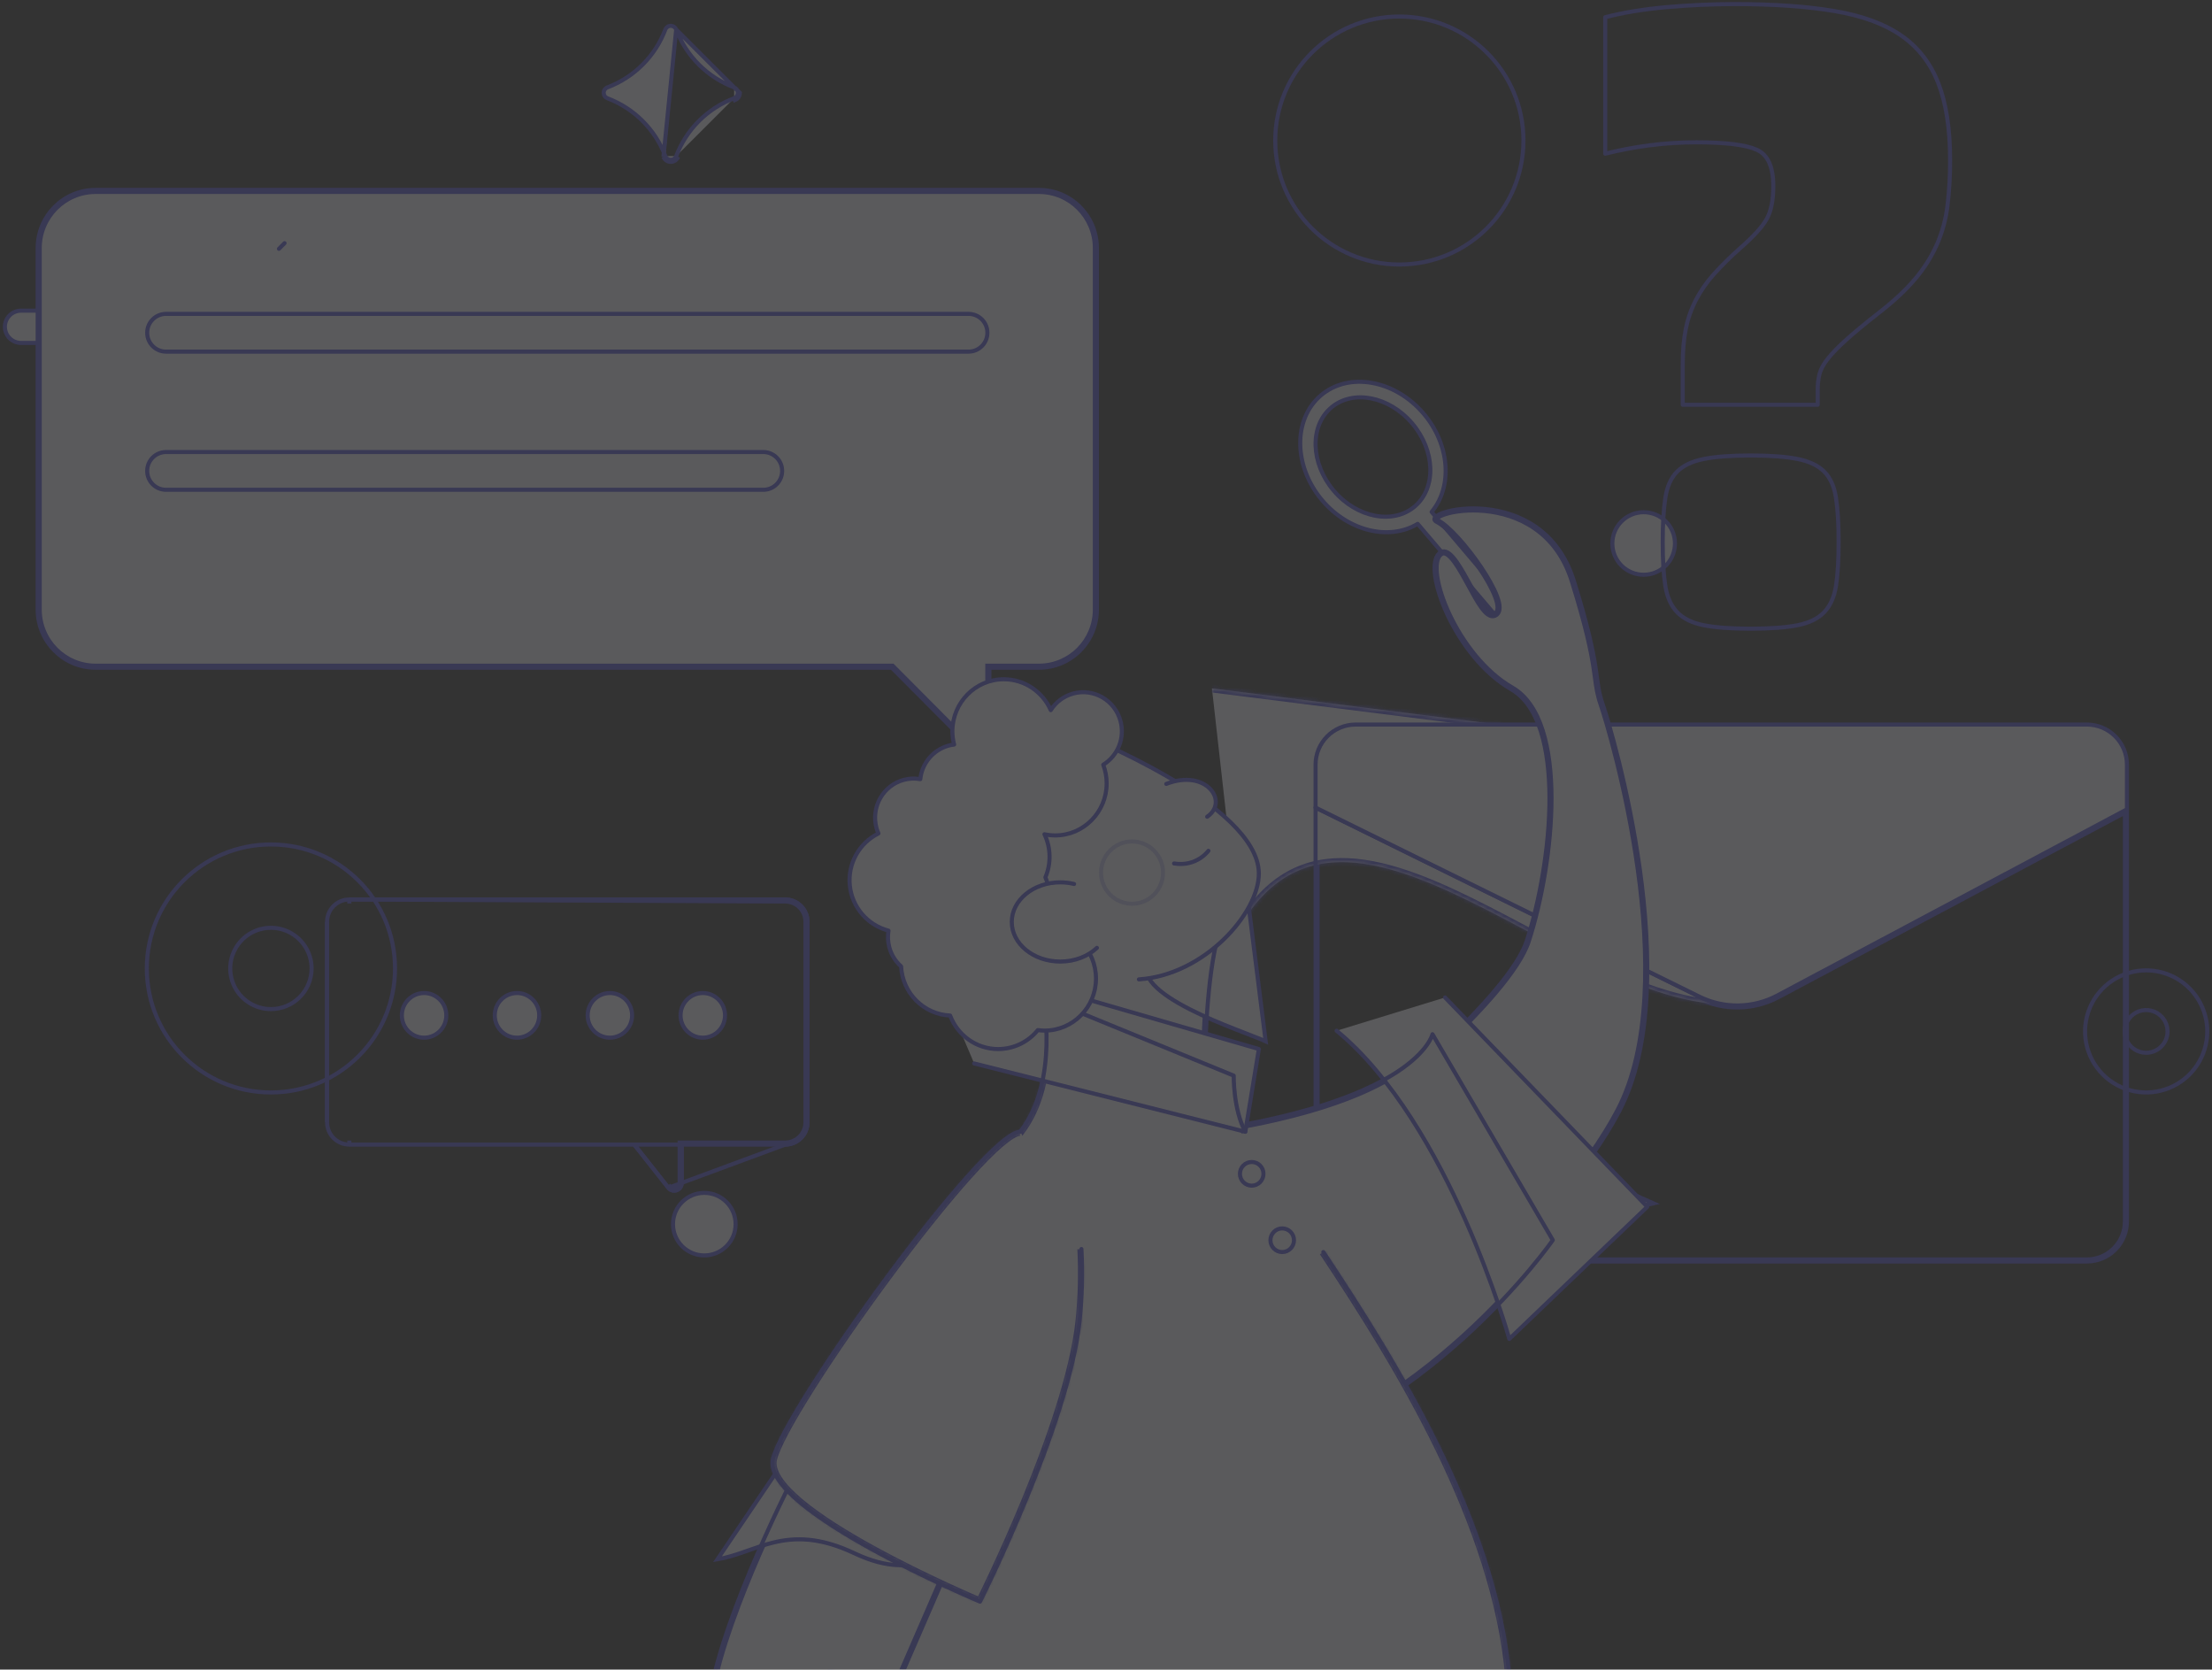 <svg width="542" height="409" viewBox="0 0 542 409" fill="none" xmlns="http://www.w3.org/2000/svg">
<rect x="0" y="0" width="542" height="409" fill="#333333" stroke="none"/>
<g opacity="0.2">
<path d="M530.224 249.757L529.808 250.035L530.223 249.757C529.648 248.896 528.83 248.225 527.872 247.829C526.915 247.433 525.862 247.33 524.846 247.531C523.83 247.733 522.896 248.232 522.163 248.964C521.431 249.696 520.932 250.628 520.73 251.644C520.527 252.659 520.631 253.711 521.028 254.668C521.424 255.624 522.096 256.442 522.957 257.017C523.819 257.592 524.832 257.899 525.868 257.899C526.556 257.899 527.237 257.763 527.872 257.5C528.508 257.237 529.085 256.852 529.572 256.366C530.059 255.88 530.444 255.303 530.708 254.668C530.971 254.033 531.107 253.352 531.107 252.665C531.107 251.629 530.799 250.618 530.224 249.757ZM35.973 237.243C35.973 220.468 49.587 206.867 66.382 206.867C83.176 206.867 96.79 220.467 96.79 237.243C96.79 254.019 83.176 267.619 66.382 267.619C49.587 267.619 35.973 254.019 35.973 237.243ZM60.844 245.523C62.483 246.617 64.41 247.201 66.382 247.201C67.69 247.201 68.986 246.943 70.196 246.443C71.405 245.943 72.504 245.209 73.429 244.285C74.355 243.36 75.089 242.262 75.59 241.054C76.091 239.846 76.349 238.551 76.349 237.243C76.349 235.274 75.764 233.348 74.669 231.711C73.574 230.073 72.017 228.797 70.196 228.044C68.374 227.29 66.37 227.093 64.437 227.477C62.504 227.861 60.727 228.809 59.334 230.202C57.94 231.595 56.99 233.369 56.605 235.301C56.221 237.232 56.418 239.234 57.173 241.054C57.927 242.874 59.205 244.429 60.844 245.523ZM517.55 240.231C520.012 238.587 522.907 237.71 525.868 237.71C527.834 237.71 529.781 238.097 531.597 238.849C533.413 239.6 535.064 240.702 536.454 242.09C537.844 243.479 538.947 245.128 539.699 246.942C540.451 248.756 540.839 250.701 540.839 252.665C540.839 255.622 539.961 258.514 538.316 260.973C536.671 263.432 534.333 265.349 531.597 266.481C528.861 267.613 525.851 267.909 522.947 267.332C520.043 266.755 517.375 265.331 515.281 263.239C513.188 261.148 511.762 258.483 511.184 255.582C510.607 252.681 510.903 249.675 512.036 246.942C513.169 244.21 515.088 241.874 517.55 240.231Z" stroke="#504ED8"/>
<path d="M312.469 34.423C312.469 17.647 326.083 4.047 342.878 4.047C359.672 4.047 373.286 17.647 373.286 34.423C373.286 51.199 359.673 64.799 342.878 64.799C326.083 64.799 312.469 51.199 312.469 34.423Z" stroke="#504ED8"/>
<path d="M410.412 133.139C410.412 137.37 406.978 140.801 402.741 140.801C398.504 140.801 395.07 137.37 395.07 133.139C395.07 128.908 398.504 125.477 402.741 125.477C406.978 125.477 410.412 128.908 410.412 133.139Z" fill="#F7F7FF" stroke="#504ED8"/>
<path d="M180.244 299.881C180.244 304.112 176.81 307.544 172.573 307.544C168.336 307.544 164.902 304.112 164.902 299.881C164.902 295.65 168.336 292.219 172.573 292.219C176.81 292.219 180.244 295.65 180.244 299.881Z" fill="#F7F7FF" stroke="#504ED8"/>
<path d="M20.393 75.601V76.101H20.893H27.711C28.761 76.101 29.768 76.518 30.511 77.259C31.253 78.001 31.67 79.006 31.67 80.055C31.67 81.103 31.253 82.108 30.511 82.85C29.768 83.591 28.761 84.008 27.711 84.008H20.893H20.393V84.508V91.32C20.393 92.368 19.976 93.373 19.234 94.115C18.491 94.856 17.484 95.273 16.434 95.273C15.384 95.273 14.378 94.856 13.635 94.115C12.893 93.373 12.476 92.368 12.476 91.32V84.508V84.008H11.976H5.158C4.108 84.008 3.101 83.591 2.358 82.85L2.005 83.204L2.358 82.85C1.616 82.108 1.199 81.103 1.199 80.055C1.199 79.006 1.616 78.001 2.358 77.259C3.101 76.518 4.108 76.101 5.158 76.101H11.976H12.476V75.601V68.79C12.476 67.741 12.893 66.736 13.635 65.994C14.378 65.253 15.384 64.836 16.434 64.836C17.484 64.836 18.491 65.253 19.234 65.994C19.976 66.736 20.393 67.741 20.393 68.79V75.601Z" fill="#F7F7FF" stroke="#504ED8"/>
<path d="M259.725 241.406V241.906H260.225H267.043C268.093 241.906 269.1 242.322 269.842 243.064C270.585 243.805 271.002 244.811 271.002 245.859C271.002 246.378 270.899 246.892 270.7 247.372C270.502 247.852 270.21 248.287 269.843 248.655C269.475 249.022 269.039 249.313 268.558 249.512C268.078 249.711 267.563 249.813 267.043 249.813H260.225H259.725V250.313V257.124C259.725 258.173 259.308 259.178 258.566 259.92C257.823 260.661 256.816 261.078 255.766 261.078C254.716 261.078 253.71 260.661 252.967 259.92C252.225 259.178 251.808 258.173 251.808 257.124V250.313V249.813H251.308H244.49C243.44 249.813 242.433 249.396 241.69 248.655C240.948 247.913 240.531 246.908 240.531 245.859C240.531 244.811 240.948 243.805 241.69 243.064C242.433 242.322 243.44 241.906 244.49 241.906H251.308H251.808V241.406V234.594C251.808 233.546 252.225 232.54 252.967 231.799C253.71 231.057 254.716 230.641 255.766 230.641C256.816 230.641 257.823 231.057 258.566 231.799C259.308 232.54 259.725 233.546 259.725 234.594V241.406Z" fill="#F7F7FF" stroke="#504ED8"/>
<path d="M179.886 24.065C179.887 24.065 179.887 24.064 179.888 24.064L180.065 24.532C180.427 24.392 180.738 24.145 180.957 23.825C181.176 23.504 181.292 23.125 181.292 22.737L179.888 21.41C179.887 21.41 179.887 21.41 179.886 21.41M179.886 24.065C180.153 23.961 180.382 23.779 180.544 23.542C180.706 23.305 180.792 23.025 180.792 22.738L180.792 22.736C180.792 22.449 180.706 22.169 180.544 21.932C180.382 21.696 180.153 21.514 179.886 21.41M179.886 24.065C176.647 25.288 173.707 27.185 171.258 29.631C168.81 32.077 166.911 35.014 165.686 38.249M179.886 21.41C176.648 20.186 173.707 18.289 171.259 15.844C168.81 13.398 166.911 10.46 165.686 7.225M179.886 21.41L165.686 7.225M165.686 7.225C165.582 6.958 165.4 6.729 165.163 6.568C164.926 6.406 164.645 6.32 164.358 6.32L164.356 6.32C164.068 6.32 163.787 6.406 163.55 6.568C163.313 6.729 163.131 6.958 163.027 7.225C161.803 10.46 159.903 13.398 157.455 15.844C155.007 18.289 152.066 20.186 148.828 21.41C148.56 21.514 148.331 21.696 148.169 21.932C148.007 22.169 147.921 22.449 147.922 22.736L147.922 22.738C147.921 23.025 148.007 23.305 148.169 23.542C148.331 23.779 148.56 23.961 148.828 24.065C152.066 25.288 155.007 27.185 157.455 29.631C159.903 32.077 161.803 35.014 163.027 38.249M165.686 7.225L162.56 38.428M163.027 38.249C163.027 38.25 163.028 38.251 163.028 38.252L162.56 38.428M163.027 38.249C163.027 38.249 163.027 38.248 163.026 38.248L162.56 38.428M163.027 38.249C163.131 38.516 163.313 38.745 163.55 38.907C163.787 39.069 164.068 39.155 164.356 39.154L164.358 39.154C164.645 39.155 164.926 39.069 165.163 38.907C165.4 38.745 165.582 38.516 165.686 38.249M162.56 38.428C162.701 38.79 162.948 39.101 163.268 39.32C163.589 39.538 163.968 39.655 164.357 39.654C164.745 39.655 165.125 39.538 165.445 39.32C165.766 39.101 166.013 38.79 166.153 38.429M165.686 38.249C165.686 38.25 165.686 38.251 165.686 38.252L166.153 38.429M165.686 38.249C165.687 38.249 165.687 38.248 165.687 38.248L166.153 38.429" fill="#F7F7FF" stroke="#504ED8"/>
<path d="M192.409 280.394C193.858 280.39 195.247 279.811 196.27 278.784C197.292 277.757 197.864 276.367 197.86 274.918V225.819C197.864 224.371 197.292 222.98 196.27 221.953M192.409 280.394V279.894H192.407M192.409 280.394L192.407 279.894M192.409 280.394L163.777 290.979M192.407 279.894C193.725 279.89 194.986 279.364 195.915 278.431C196.844 277.498 197.364 276.235 197.36 274.92V274.918V225.819V225.818C197.364 224.502 196.844 223.239 195.915 222.306L196.27 221.953M192.407 279.894H167.029H166.529V280.394V289.818C166.529 291.106 164.942 291.646 164.17 290.669L163.777 290.979M196.27 221.953L195.915 222.306C194.987 221.374 193.725 220.847 192.408 220.844M196.27 221.953C195.247 220.927 193.858 220.348 192.409 220.344M192.408 220.844L85.592 220.344M192.408 220.844C192.408 220.844 192.407 220.844 192.407 220.844L192.409 220.344M192.408 220.844H192.409V220.344M192.409 220.344H85.592M85.592 220.344L85.594 220.844C85.594 220.844 85.593 220.844 85.593 220.844H85.592V220.344ZM163.777 290.979C161.444 288.027 158.233 283.962 155.419 280.394H167.029V280.894V289.818C167.029 291.561 164.856 292.344 163.777 290.979ZM80.141 225.819V274.918V225.819ZM85.594 279.894H85.592V280.394L85.594 279.894Z" stroke="#504ED8"/>
<path d="M192.409 220.344H85.592C84.143 220.348 82.754 220.927 81.731 221.953C80.709 222.98 80.137 224.371 80.141 225.819V274.918C80.137 276.367 80.709 277.757 81.731 278.784C82.754 279.811 84.143 280.39 85.592 280.394H155.419C158.233 283.962 161.444 288.027 163.777 290.979C164.856 292.344 167.029 291.561 167.029 289.818V280.394H192.409C193.858 280.39 195.247 279.811 196.27 278.784C197.292 277.757 197.864 276.367 197.86 274.918V225.819C197.864 224.371 197.292 222.98 196.27 221.953C195.247 220.927 193.858 220.348 192.409 220.344Z" stroke="#504ED8" stroke-linecap="round" stroke-linejoin="round"/>
<path d="M103.91 254.203C106.918 254.203 109.356 251.755 109.356 248.734C109.356 245.714 106.918 243.266 103.91 243.266C100.903 243.266 98.465 245.714 98.465 248.734C98.465 251.755 100.903 254.203 103.91 254.203Z" fill="#F7F7FF" stroke="#504ED8" stroke-linecap="round" stroke-linejoin="round"/>
<path d="M126.676 254.203C129.683 254.203 132.121 251.755 132.121 248.734C132.121 245.714 129.683 243.266 126.676 243.266C123.668 243.266 121.23 245.714 121.23 248.734C121.23 251.755 123.668 254.203 126.676 254.203Z" fill="#F7F7FF" stroke="#504ED8" stroke-linecap="round" stroke-linejoin="round"/>
<path d="M149.438 254.203C152.445 254.203 154.883 251.755 154.883 248.734C154.883 245.714 152.445 243.266 149.438 243.266C146.43 243.266 143.992 245.714 143.992 248.734C143.992 251.755 146.43 254.203 149.438 254.203Z" fill="#F7F7FF" stroke="#504ED8" stroke-linecap="round" stroke-linejoin="round"/>
<path d="M172.203 254.203C175.211 254.203 177.649 251.755 177.649 248.734C177.649 245.714 175.211 243.266 172.203 243.266C169.196 243.266 166.758 245.714 166.758 248.734C166.758 251.755 169.196 254.203 172.203 254.203Z" fill="#F7F7FF" stroke="#504ED8" stroke-linecap="round" stroke-linejoin="round"/>
<path d="M412.314 89.51C412.314 86.083 412.557 83.118 413.061 80.615C413.542 78.154 414.369 75.773 415.518 73.543C416.702 71.258 418.172 69.134 419.894 67.221C421.937 64.956 424.108 62.81 426.398 60.794C429.672 57.934 431.842 55.542 432.91 53.617C433.978 51.682 434.511 49.002 434.508 45.578C434.508 40.86 433.156 37.895 430.453 36.683C427.753 35.471 422.844 34.863 415.727 34.86C411.839 34.856 407.955 35.106 404.1 35.61C400.472 36.085 396.874 36.766 393.324 37.651V4.218C397.727 3.075 402.74 2.253 408.363 1.75C413.981 1.253 419.567 1.003 425.122 1C434.647 1 442.792 1.573 449.556 2.718C456.311 3.86 461.753 5.86 465.88 8.717C470.005 11.578 473.026 15.47 474.945 20.394C476.864 25.329 477.825 31.582 477.828 39.151C477.849 42.91 477.634 46.667 477.186 50.4C476.792 53.649 475.929 56.824 474.624 59.826C473.263 62.89 471.468 65.742 469.293 68.294C467.018 71.006 464.031 73.793 460.332 76.656C457.058 79.22 454.424 81.397 452.43 83.188C450.442 84.975 448.913 86.548 447.845 87.905C446.777 89.266 446.103 90.516 445.822 91.655C445.516 92.917 445.371 94.212 445.388 95.509V99.154H412.314V89.51ZM428.96 154.013C424.123 154.013 420.282 153.728 417.437 153.159C414.589 152.592 412.418 151.522 410.925 149.95C409.431 148.371 408.476 146.235 408.051 143.514C407.617 140.802 407.402 137.23 407.408 132.797C407.408 128.376 407.622 124.769 408.051 121.975C408.476 119.193 409.434 117.051 410.925 115.548C412.418 114.049 414.589 113.014 417.437 112.444C420.277 111.868 424.117 111.581 428.96 111.581C433.796 111.581 437.637 111.869 440.482 112.444C443.33 113.011 445.501 114.046 446.994 115.548C448.488 117.048 449.446 119.191 449.868 121.975C450.303 124.766 450.517 128.373 450.511 132.797C450.511 137.227 450.297 140.799 449.868 143.514C449.443 146.235 448.488 148.371 446.994 149.95C445.501 151.519 443.33 152.589 440.482 153.159C437.634 153.725 433.793 154.01 428.96 154.013Z" stroke="#504ED8" stroke-linecap="round" stroke-linejoin="round"/>
<path d="M322.848 299.191V299.189V198.632L416.187 244.598C416.187 244.598 416.187 244.598 416.187 244.598C419.237 246.102 422.603 246.858 426.004 246.804C429.405 246.75 432.745 245.888 435.747 244.289L520.657 199.086V299.189V299.191C520.66 300.414 520.422 301.625 519.957 302.756C519.491 303.888 518.807 304.916 517.944 305.783C517.08 306.65 516.054 307.339 514.924 307.81C513.794 308.281 512.583 308.526 511.358 308.529H332.147C330.922 308.526 329.71 308.281 328.58 307.81C327.45 307.339 326.424 306.65 325.561 305.783C324.697 304.916 324.013 303.888 323.548 302.756C323.082 301.625 322.844 300.414 322.848 299.191Z" stroke="#504ED8"/>
<mask id="path-16-inside-1_82_3346" fill="white">
<path d="M303.574 227.416C332.147 177.49 393.89 260.288 435.513 243.852C477.136 227.416 367.196 177.49 367.196 177.49L296.957 168.633"/>
</mask>
<path d="M303.574 227.416C332.147 177.49 393.89 260.288 435.513 243.852C477.136 227.416 367.196 177.49 367.196 177.49L296.957 168.633" fill="#F7F7FF"/>
<path d="M367.196 177.49L367.61 176.579L367.472 176.516L367.322 176.498L367.196 177.49ZM304.442 227.913C307.945 221.792 311.917 217.772 316.232 215.332C320.543 212.895 325.268 211.996 330.344 212.232C340.558 212.705 352.076 217.757 364.194 223.965C376.231 230.133 388.842 237.434 400.995 242.13C413.156 246.829 425.118 249.032 435.88 244.782L435.146 242.922C425.096 246.89 413.732 244.907 401.716 240.264C389.693 235.619 377.279 228.422 365.106 222.185C353.013 215.989 341.137 210.73 330.437 210.234C325.056 209.984 319.944 210.936 315.247 213.591C310.554 216.245 306.346 220.558 302.706 226.919L304.442 227.913ZM435.88 244.782C441.2 242.682 444.363 239.946 445.477 236.597C446.592 233.244 445.539 229.618 443.242 226.012C438.66 218.818 428.648 210.936 417.51 203.67C406.327 196.374 393.85 189.602 384.179 184.657C379.342 182.184 375.202 180.165 372.27 178.765C370.804 178.064 369.641 177.519 368.843 177.148C368.444 176.962 368.136 176.82 367.928 176.725C367.824 176.677 367.745 176.641 367.691 176.616C367.665 176.604 367.645 176.595 367.631 176.589C367.624 176.586 367.619 176.583 367.615 176.582C367.614 176.581 367.612 176.58 367.611 176.58C367.61 176.579 367.61 176.579 367.196 177.49C366.783 178.4 366.783 178.4 366.784 178.401C366.785 178.401 366.786 178.402 366.788 178.402C366.791 178.404 366.796 178.406 366.802 178.409C366.815 178.415 366.835 178.424 366.861 178.436C366.913 178.459 366.99 178.495 367.093 178.542C367.299 178.636 367.603 178.777 367.999 178.961C368.792 179.329 369.949 179.872 371.408 180.569C374.326 181.963 378.45 183.974 383.269 186.438C392.911 191.368 405.318 198.104 416.417 205.345C427.561 212.615 437.23 220.296 441.555 227.086C443.711 230.472 444.418 233.443 443.579 235.966C442.738 238.494 440.233 240.913 435.146 242.922L435.88 244.782ZM367.322 176.498L297.082 167.641L296.832 169.625L367.071 178.482L367.322 176.498Z" fill="#504ED8" mask="url(#path-16-inside-1_82_3346)"/>
<path d="M435.512 243.847C432.58 245.409 429.318 246.251 425.996 246.304C422.674 246.356 419.387 245.618 416.408 244.15L322.348 197.828V299.189C322.344 300.478 322.595 301.755 323.085 302.947C323.576 304.139 324.297 305.222 325.207 306.136C326.116 307.05 327.197 307.776 328.388 308.272C329.578 308.768 330.855 309.025 332.145 309.029H511.359C512.649 309.025 513.926 308.768 515.117 308.272C516.307 307.776 517.388 307.05 518.298 306.136C519.208 305.222 519.929 304.139 520.419 302.947C520.91 301.755 521.16 300.478 521.157 299.189V198.253L435.512 243.847Z" stroke="#504ED8" stroke-linecap="round" stroke-linejoin="round"/>
<path d="M435.512 243.855L521.157 198.26V187.332C521.164 184.729 520.136 182.23 518.298 180.385C516.461 178.54 513.965 177.499 511.359 177.492H332.145C329.54 177.499 327.044 178.54 325.207 180.385C323.369 182.23 322.341 184.729 322.348 187.332V197.835L416.408 244.157C419.387 245.625 422.674 246.364 425.996 246.311C429.318 246.259 432.58 245.417 435.512 243.855Z" fill="#F7F7FF" stroke="#504ED8" stroke-linecap="round" stroke-linejoin="round"/>
<path d="M218.872 163.221L218.725 163.074H218.517H23.421C15.862 163.074 9.73 156.919 9.73 149.323V60.775C9.73 53.178 15.862 47.023 23.421 47.023H254.579C262.138 47.023 268.27 53.178 268.27 60.775V149.323C268.27 156.919 262.138 163.074 254.579 163.074H242.424H241.924V163.574V181.78C241.924 183.48 239.883 184.322 238.693 183.127L218.872 163.221Z" fill="#F7F7FF" stroke="#504ED8"/>
<path d="M254.579 46.523H23.421C15.584 46.523 9.23 52.904 9.23 60.775V149.323C9.23 157.193 15.584 163.574 23.421 163.574H218.517L238.338 183.48C239.846 184.994 242.424 183.921 242.424 181.78V163.574H254.579C262.417 163.574 268.77 157.194 268.77 149.323V60.775C268.77 52.904 262.416 46.523 254.579 46.523Z" stroke="#504ED8" stroke-linecap="round" stroke-linejoin="round"/>
<path d="M237.318 76.891H40.685C38.134 76.891 36.066 78.956 36.066 81.504V81.529C36.066 84.077 38.134 86.142 40.685 86.142H237.318C239.868 86.142 241.936 84.077 241.936 81.529V81.504C241.936 78.956 239.868 76.891 237.318 76.891Z" fill="#F7F7FF" stroke="#504ED8" stroke-linecap="round" stroke-linejoin="round"/>
<path d="M187.026 110.734H40.685C38.134 110.734 36.066 112.8 36.066 115.348V115.372C36.066 117.92 38.134 119.986 40.685 119.986H187.026C189.577 119.986 191.645 117.92 191.645 115.372V115.348C191.645 112.8 189.577 110.734 187.026 110.734Z" fill="#F7F7FF" stroke="#504ED8" stroke-linecap="round" stroke-linejoin="round"/>
<path d="M69.726 59.57L68.348 60.954" stroke="#504ED8" stroke-linecap="round" stroke-linejoin="round"/>
<path d="M348.822 101.324C341.762 93.016 330.452 91.028 323.609 96.893C316.766 102.758 316.943 114.287 324.002 122.595C330.464 130.199 340.476 132.487 347.374 128.327L367.935 152.522L371.344 149.601L350.783 125.405C355.959 119.217 355.283 108.927 348.822 101.324ZM346.68 124.043C341.378 128.587 332.458 126.863 326.796 120.201C321.134 113.537 320.841 104.419 326.143 99.875C331.446 95.331 340.366 97.055 346.028 103.718C351.69 110.381 351.982 119.498 346.68 124.043Z" fill="#F7F7FF" stroke="#504ED8" stroke-linecap="round" stroke-linejoin="round"/>
<path d="M300.357 223.54C299.624 224.627 298.994 226.039 298.449 227.683C297.722 229.876 297.13 232.53 296.646 235.479C295.679 241.377 295.139 248.505 294.846 255.592C294.41 266.138 294.519 276.65 294.583 282.909C294.606 285.055 294.623 286.701 294.611 287.677C294.606 288.063 294.497 288.261 294.37 288.373C294.232 288.496 293.987 288.595 293.568 288.604C292.718 288.624 291.431 288.271 289.795 287.588C286.552 286.234 282.211 283.703 277.844 280.911C273.485 278.125 269.127 275.096 265.856 272.762C264.221 271.596 262.859 270.604 261.906 269.903C261.43 269.553 261.055 269.276 260.8 269.087C260.72 269.027 260.652 268.976 260.596 268.934L258.176 227.885L300.357 223.54Z" fill="#F7F7FF" stroke="#504ED8"/>
<path d="M305.928 221.72L310.121 255.093C309.797 254.941 309.402 254.772 308.952 254.586C308.046 254.214 306.891 253.768 305.574 253.258C305.398 253.19 305.219 253.121 305.037 253.051C301.949 251.856 298.061 250.337 294.299 248.589C290.531 246.837 286.922 244.87 284.379 242.79C281.802 240.682 280.491 238.602 280.898 236.615C281.329 234.511 283.06 232.498 285.552 230.643C288.028 228.801 291.174 227.176 294.283 225.826C297.389 224.479 300.439 223.414 302.715 222.686C303.852 222.322 304.795 222.042 305.453 221.854C305.633 221.802 305.793 221.757 305.928 221.72Z" fill="#F7F7FF" stroke="#504ED8"/>
<path d="M301.478 222.922C293.521 231.464 295.205 279.968 295.111 287.683C295.017 295.399 260.11 269.195 260.11 269.195L257.648 227.437L301.478 222.922Z" stroke="#504ED8" stroke-linecap="round" stroke-linejoin="round"/>
<path d="M340.508 333.267L336.527 271.575C336.578 271.534 336.637 271.486 336.706 271.43C336.953 271.228 337.317 270.931 337.782 270.547C338.711 269.781 340.042 268.67 341.654 267.294C344.877 264.542 349.223 260.727 353.711 256.475C358.198 252.224 362.835 247.531 366.636 243.024C370.426 238.53 373.429 234.171 374.593 230.593C377.713 221.003 380.186 207.516 380.162 195.428C380.15 189.385 379.515 183.665 378.007 178.948C376.502 174.235 374.106 170.464 370.535 168.414C363.812 164.556 358.397 157.311 355.189 150.515C353.588 147.121 352.55 143.866 352.171 141.237C351.982 139.921 351.96 138.781 352.104 137.867C352.249 136.948 352.552 136.306 352.969 135.92C353.182 135.723 353.376 135.624 353.552 135.585C353.726 135.545 353.914 135.555 354.127 135.627C354.572 135.776 355.09 136.181 355.673 136.849C356.833 138.176 358.049 140.303 359.277 142.543C359.445 142.849 359.613 143.156 359.78 143.464C360.825 145.381 361.867 147.293 362.851 148.681C363.419 149.482 364.001 150.158 364.59 150.556C364.889 150.758 365.215 150.906 365.561 150.944C365.918 150.984 366.265 150.903 366.583 150.7C367.24 150.28 367.458 149.543 367.444 148.756C367.43 147.969 367.188 147.024 366.799 146C366.018 143.945 364.589 141.423 362.9 138.915C361.207 136.401 359.238 133.876 357.359 131.812C355.495 129.764 353.676 128.116 352.283 127.417C352.151 127.351 352.07 127.291 352.022 127.245C351.999 127.222 351.986 127.205 351.979 127.194C351.975 127.188 351.973 127.184 351.972 127.182C351.971 127.181 351.971 127.18 351.971 127.18C351.971 127.178 351.972 127.174 351.974 127.168C351.981 127.147 352.002 127.1 352.062 127.031C352.185 126.888 352.417 126.71 352.782 126.518C353.141 126.329 353.602 126.141 354.155 125.965C356.374 125.26 359.929 124.798 363.902 125.191C371.83 125.975 381.308 130.139 385.141 142.411C388.626 153.565 389.821 159.471 390.43 163.397C390.583 164.383 390.7 165.251 390.807 166.051C391.126 168.423 391.366 170.205 392.233 172.694C393.364 175.939 398.509 192.913 401.304 213.016C404.103 233.148 404.526 256.28 396.335 271.935C388.799 286.339 374.672 301.817 362.395 313.716C356.262 319.66 350.602 324.7 346.474 328.254C344.411 330.032 342.731 331.437 341.568 332.398C341.144 332.748 340.788 333.039 340.508 333.267Z" fill="#F7F7FF" stroke="#504ED8"/>
<path d="M362.24 304.488L353.069 263.928C353.738 264.456 354.697 265.201 355.926 266.126C358.512 268.07 362.296 270.805 367.092 273.977C376.404 280.136 389.537 287.943 405.128 294.788L362.24 304.488Z" fill="#F7F7FF" stroke="#504ED8"/>
<path d="M336.012 271.349C336.012 271.349 369.591 244.353 374.118 230.439C380.328 211.348 383.97 176.701 370.286 168.848C356.601 160.995 348.393 139.48 352.629 135.554C356.865 131.627 362.729 152.569 366.313 150.278C369.898 147.988 357.272 130.482 352.059 127.864C346.845 125.246 377.799 117.227 385.619 142.261C392.599 164.607 390.425 165.985 392.705 172.529C394.986 179.074 413.317 240.555 396.778 272.167C381.627 301.126 340.071 334.264 340.071 334.264L336.012 271.349Z" stroke="#504ED8" stroke-linecap="round" stroke-linejoin="round"/>
<path d="M351.092 254.501L379.883 303.762C379.835 303.83 379.777 303.911 379.71 304.004C379.471 304.334 379.113 304.821 378.641 305.444C377.696 306.692 376.291 308.488 374.453 310.676C370.777 315.053 365.372 320.997 358.459 327.262C344.628 339.797 324.791 353.589 300.718 358.718C288.782 361.26 278.707 357.964 271.16 351.48C263.601 344.986 258.564 335.28 256.779 325.009C254.994 314.737 256.467 303.946 261.865 295.28C267.255 286.628 276.587 280.048 290.624 278.225C319.011 274.539 334.201 268.429 342.311 263.2C346.368 260.583 348.656 258.185 349.934 256.418C350.493 255.645 350.858 254.994 351.092 254.501Z" fill="#F7F7FF" stroke="#504ED8"/>
<path d="M327.504 252.499C355.109 275.215 369.819 328.004 369.819 328.004L403.625 295.636L354.078 244.352" fill="#F7F7FF"/>
<path d="M327.504 252.499C355.109 275.215 369.819 328.004 369.819 328.004L403.625 295.636L354.078 244.352" stroke="#504ED8" stroke-linecap="round" stroke-linejoin="round"/>
<path d="M351 253.352L380.478 303.788C380.478 303.788 349.208 348.899 300.823 359.207C252.438 369.514 233.866 285.092 290.559 277.729C347.253 270.367 351 253.352 351 253.352Z" stroke="#504ED8" stroke-linecap="round" stroke-linejoin="round"/>
<mask id="path-36-inside-2_82_3346" fill="white">
<path d="M305.129 277.237C302.163 271.749 302.292 263.494 302.292 263.494L255.562 244.352C255.562 244.352 259.699 264.645 249.997 277.237C218.229 318.466 203.078 410.742 203.078 410.742H369.821C366.568 373.166 342.679 334.43 324.247 306.713"/>
</mask>
<path d="M305.129 277.237C302.163 271.749 302.292 263.494 302.292 263.494L255.562 244.352C255.562 244.352 259.699 264.645 249.997 277.237C218.229 318.466 203.078 410.742 203.078 410.742H369.821C366.568 373.166 342.679 334.43 324.247 306.713" fill="#F7F7FF"/>
<path d="M302.292 263.494L303.292 263.509L303.303 262.827L302.671 262.568L302.292 263.494ZM255.562 244.352L255.941 243.426L254.208 242.716L254.582 244.551L255.562 244.352ZM249.997 277.237L250.789 277.847L249.997 277.237ZM203.078 410.742L202.091 410.58L201.901 411.742H203.078V410.742ZM369.821 410.742V411.742H370.912L370.818 410.656L369.821 410.742ZM306.009 276.761C304.614 274.181 303.924 270.892 303.591 268.185C303.426 266.843 303.351 265.668 303.317 264.83C303.301 264.411 303.294 264.077 303.292 263.85C303.291 263.736 303.291 263.649 303.291 263.591C303.291 263.563 303.292 263.541 303.292 263.527C303.292 263.521 303.292 263.516 303.292 263.513C303.292 263.511 303.292 263.51 303.292 263.51C303.292 263.509 303.292 263.509 303.292 263.509C303.292 263.509 303.292 263.509 303.292 263.509C303.292 263.509 303.292 263.509 302.292 263.494C301.292 263.478 301.292 263.478 301.292 263.479C301.292 263.479 301.292 263.479 301.292 263.479C301.292 263.48 301.292 263.48 301.292 263.481C301.292 263.483 301.292 263.485 301.292 263.487C301.292 263.492 301.292 263.499 301.292 263.508C301.292 263.526 301.291 263.551 301.291 263.584C301.291 263.65 301.291 263.746 301.292 263.869C301.295 264.114 301.301 264.468 301.319 264.909C301.354 265.79 301.432 267.022 301.606 268.429C301.949 271.222 302.678 274.805 304.25 277.712L306.009 276.761ZM302.671 262.568L255.941 243.426L255.183 245.277L301.913 264.419L302.671 262.568ZM255.562 244.352C254.582 244.551 254.582 244.551 254.582 244.551C254.582 244.551 254.582 244.551 254.582 244.551C254.582 244.551 254.582 244.552 254.582 244.553C254.583 244.555 254.583 244.557 254.584 244.562C254.586 244.57 254.588 244.583 254.592 244.601C254.599 244.637 254.609 244.691 254.622 244.764C254.649 244.909 254.688 245.126 254.734 245.409C254.825 245.974 254.947 246.799 255.063 247.831C255.295 249.896 255.506 252.778 255.418 256.045C255.242 262.61 253.866 270.578 249.205 276.627L250.789 277.847C255.831 271.304 257.237 262.829 257.417 256.099C257.508 252.719 257.291 249.741 257.05 247.607C256.93 246.54 256.804 245.682 256.708 245.088C256.659 244.791 256.618 244.56 256.589 244.401C256.575 244.322 256.563 244.261 256.555 244.219C256.551 244.199 256.548 244.182 256.545 244.171C256.544 244.165 256.543 244.161 256.543 244.158C256.542 244.156 256.542 244.155 256.542 244.154C256.542 244.153 256.542 244.153 256.542 244.153C256.542 244.152 256.542 244.152 255.562 244.352ZM249.205 276.627C233.191 297.41 221.421 330.955 213.66 359.185C209.774 373.323 206.882 386.167 204.962 395.478C204.002 400.133 203.285 403.906 202.808 406.516C202.569 407.822 202.39 408.836 202.271 409.525C202.211 409.869 202.166 410.132 202.136 410.31C202.122 410.398 202.11 410.466 202.103 410.511C202.099 410.533 202.096 410.55 202.094 410.562C202.093 410.568 202.093 410.572 202.092 410.575C202.092 410.577 202.092 410.578 202.092 410.579C202.091 410.579 202.091 410.58 203.078 410.742C204.065 410.904 204.065 410.904 204.065 410.903C204.065 410.902 204.065 410.902 204.066 410.9C204.066 410.898 204.067 410.894 204.068 410.888C204.069 410.877 204.072 410.861 204.076 410.839C204.083 410.795 204.094 410.729 204.109 410.642C204.138 410.468 204.182 410.208 204.241 409.866C204.36 409.183 204.537 408.175 204.775 406.876C205.25 404.279 205.965 400.521 206.921 395.882C208.835 386.602 211.717 373.801 215.589 359.716C223.345 331.5 235.035 298.294 250.789 277.847L249.205 276.627ZM203.078 411.742H369.821V409.742H203.078V411.742ZM370.818 410.656C367.539 372.79 343.496 333.853 325.079 306.159L323.414 307.267C341.862 335.008 365.597 373.543 368.825 410.828L370.818 410.656Z" fill="#504ED8" mask="url(#path-36-inside-2_82_3346)"/>
<path d="M238.699 260.515L305.134 277.242L308.456 256.987L227.211 233.477" fill="#F7F7FF"/>
<path d="M238.699 260.515L305.134 277.242L308.456 256.987L227.211 233.477" stroke="#504ED8" stroke-linecap="round" stroke-linejoin="round"/>
<path d="M305.129 277.237C302.163 271.749 302.292 263.494 302.292 263.494L255.562 244.352C255.562 244.352 259.699 264.645 249.997 277.237C218.229 318.466 203.078 410.742 203.078 410.742H369.821C366.568 373.166 342.679 334.43 324.247 306.713" stroke="#504ED8" stroke-linecap="round" stroke-linejoin="round"/>
<path d="M279.061 239.92C295.14 238.848 308.534 223.631 308.449 213.915C308.301 197.066 264.808 179.75 264.369 179.75L241.32 202.07C241.32 202.07 240.263 221.497 262.488 235.55" fill="#F7F7FF"/>
<path d="M279.061 239.92C295.14 238.848 308.534 223.631 308.449 213.915C308.301 197.066 264.808 179.75 264.369 179.75L241.32 202.07C241.32 202.07 240.263 221.497 262.488 235.55" stroke="#504ED8" stroke-linecap="round" stroke-linejoin="round"/>
<path d="M274.56 176.67C273.207 171.558 268.015 168.526 262.965 169.896C260.686 170.517 258.724 171.97 257.466 173.967C255.503 169.51 251.094 166.398 245.961 166.398C239.002 166.398 233.361 172.108 233.361 179.151C233.364 180.247 233.508 181.338 233.789 182.398C233.338 182.449 232.892 182.533 232.453 182.648C230.601 183.16 228.946 184.219 227.706 185.685C226.465 187.152 225.696 188.958 225.5 190.868C224.15 190.628 222.763 190.689 221.44 191.047C216.389 192.417 213.393 197.671 214.746 202.783C214.876 203.257 215.041 203.722 215.241 204.171C212.913 205.334 210.994 207.177 209.741 209.456C208.488 211.736 207.96 214.342 208.228 216.929C208.496 219.515 209.547 221.959 211.241 223.933C212.934 225.908 215.19 227.32 217.708 227.981C217.485 229.326 217.55 230.702 217.898 232.019C218.377 233.842 219.384 235.483 220.794 236.735C221.136 243.274 226.332 248.494 232.808 248.779C234.619 253.575 239.195 256.988 244.571 256.988C246.435 256.987 248.276 256.57 249.958 255.766C251.641 254.963 253.122 253.795 254.294 252.346C254.842 252.423 255.394 252.464 255.946 252.468C262.905 252.468 268.546 246.759 268.546 239.716C268.546 232.673 262.905 226.964 255.946 226.964C255.649 226.964 255.358 226.988 255.066 227.009C256.226 225.238 256.931 223.208 257.12 221.1C257.308 218.992 256.974 216.87 256.146 214.921C256.859 213.247 257.207 211.44 257.168 209.62C257.128 207.801 256.702 206.011 255.917 204.369C256.786 204.558 257.672 204.654 258.561 204.655C265.52 204.655 271.161 198.946 271.161 191.903C271.159 190.344 270.873 188.799 270.317 187.343C272.077 186.254 273.44 184.629 274.204 182.707C274.969 180.785 275.093 178.668 274.56 176.67Z" fill="#F7F7FF" stroke="#504ED8" stroke-linecap="round" stroke-linejoin="round"/>
<path d="M268.774 232.199C266.596 234.254 263.378 235.554 259.789 235.554C253.229 235.554 247.91 231.21 247.91 225.851C247.91 220.493 253.229 216.148 259.789 216.148C260.931 216.147 262.07 216.281 263.18 216.549" fill="#F7F7FF"/>
<path d="M268.774 232.199C266.596 234.254 263.378 235.554 259.789 235.554C253.229 235.554 247.91 231.21 247.91 225.851C247.91 220.493 253.229 216.148 259.789 216.148C260.931 216.147 262.07 216.281 263.18 216.549" stroke="#504ED8" stroke-linecap="round" stroke-linejoin="round"/>
<path d="M196.114 358.447L196.557 358.679L196.564 358.666L196.57 358.652L199.652 351.794L240.704 363.39L220.372 410.249H175.554C178.083 399.772 183.251 387.034 187.837 376.823C190.172 371.622 192.353 367.085 193.95 363.848C194.748 362.23 195.4 360.937 195.853 360.049C196.079 359.605 196.255 359.262 196.375 359.03C196.435 358.914 196.481 358.826 196.511 358.767L196.546 358.701L196.554 358.684L196.557 358.68L196.557 358.679C196.557 358.679 196.557 358.679 196.114 358.447Z" fill="#F7F7FF" stroke="#504ED8"/>
<path d="M209.387 380.52C200.885 376.494 194.792 376.594 189.492 377.876C187.362 378.392 185.357 379.1 183.401 379.791C182.945 379.952 182.492 380.112 182.04 380.268C179.985 380.98 177.949 381.624 175.791 381.984L194.181 354.79L207.977 351.747L231.592 378.357C231.57 378.388 231.546 378.421 231.52 378.456C231.328 378.715 231.032 379.081 230.625 379.499C229.81 380.334 228.553 381.371 226.788 382.17C223.279 383.758 217.672 384.444 209.387 380.52Z" fill="#F7F7FF" stroke="#504ED8"/>
<path d="M199.372 351.195L196.114 358.447C196.114 358.447 179.888 389.47 174.922 410.749H220.7L241.39 363.064L199.372 351.195Z" stroke="#504ED8" stroke-linecap="round" stroke-linejoin="round"/>
<mask id="path-49-inside-3_82_3346" fill="white">
<path d="M250.001 277.242C241.203 277.242 192.33 344.976 189.397 357.411C186.465 369.845 240.127 392.348 240.127 392.348C240.127 392.348 261.88 348.992 264.518 323.678C265.136 317.798 265.29 311.879 264.979 305.976"/>
</mask>
<path d="M250.001 277.242C241.203 277.242 192.33 344.976 189.397 357.411C186.465 369.845 240.127 392.348 240.127 392.348C240.127 392.348 261.88 348.992 264.518 323.678C265.136 317.798 265.29 311.879 264.979 305.976" fill="#F7F7FF"/>
<path d="M240.127 392.348L239.741 393.27L240.602 393.632L241.021 392.797L240.127 392.348ZM264.518 323.678L263.523 323.573L263.523 323.574L264.518 323.678ZM250.001 276.242C249.173 276.242 248.274 276.623 247.393 277.146C246.481 277.686 245.454 278.461 244.34 279.418C242.108 281.336 239.432 284.067 236.488 287.353C230.594 293.929 223.548 302.811 216.696 312.069C209.842 321.328 203.169 330.98 198.022 339.103C195.449 343.164 193.251 346.852 191.601 349.923C189.967 352.965 188.824 355.486 188.424 357.181L190.37 357.64C190.704 356.227 191.729 353.911 193.363 350.869C194.982 347.856 197.153 344.212 199.711 340.174C204.828 332.099 211.472 322.487 218.303 313.258C225.136 304.028 232.141 295.2 237.977 288.687C240.898 285.428 243.507 282.771 245.643 280.935C246.712 280.017 247.64 279.324 248.413 278.866C249.215 278.39 249.728 278.242 250.001 278.242V276.242ZM188.424 357.181C187.967 359.119 188.643 361.12 189.899 363.031C191.163 364.953 193.102 366.925 195.446 368.883C200.139 372.803 206.639 376.819 213.181 380.418C219.733 384.024 226.372 387.236 231.369 389.545C233.869 390.701 235.96 391.631 237.426 392.273C238.16 392.594 238.737 392.843 239.132 393.012C239.329 393.096 239.481 393.161 239.584 393.204C239.635 393.226 239.674 393.242 239.7 393.253C239.713 393.259 239.723 393.263 239.73 393.266C239.734 393.267 239.736 393.268 239.738 393.269C239.739 393.269 239.739 393.27 239.74 393.27C239.74 393.27 239.741 393.27 240.127 392.348C240.514 391.426 240.514 391.426 240.514 391.426C240.513 391.426 240.513 391.425 240.512 391.425C240.511 391.424 240.508 391.423 240.505 391.422C240.499 391.419 240.489 391.415 240.477 391.41C240.452 391.4 240.414 391.384 240.363 391.362C240.263 391.32 240.114 391.256 239.919 391.173C239.529 391.006 238.956 390.759 238.228 390.441C236.772 389.803 234.693 388.879 232.208 387.73C227.235 385.432 220.642 382.241 214.145 378.666C207.637 375.086 201.272 371.144 196.728 367.348C194.453 365.448 192.681 363.621 191.571 361.933C190.454 360.233 190.094 358.811 190.37 357.64L188.424 357.181ZM240.127 392.348C241.021 392.797 241.021 392.796 241.022 392.796C241.022 392.795 241.022 392.795 241.022 392.794C241.023 392.793 241.024 392.791 241.026 392.788C241.028 392.782 241.032 392.774 241.038 392.764C241.048 392.742 241.064 392.711 241.085 392.669C241.127 392.585 241.188 392.461 241.269 392.298C241.43 391.972 241.666 391.492 241.967 390.873C242.569 389.633 243.431 387.836 244.474 385.601C246.559 381.131 249.367 374.906 252.258 367.886C258.026 353.883 264.177 336.596 265.513 323.782L263.523 323.574C262.221 336.073 256.176 353.122 250.409 367.125C247.532 374.109 244.737 380.305 242.661 384.755C241.623 386.98 240.766 388.768 240.168 389.999C239.869 390.614 239.635 391.09 239.476 391.412C239.396 391.573 239.336 391.695 239.295 391.777C239.274 391.818 239.259 391.849 239.249 391.869C239.244 391.88 239.24 391.887 239.237 391.892C239.236 391.895 239.235 391.897 239.234 391.898C239.234 391.899 239.234 391.899 239.234 391.899C239.234 391.9 239.234 391.9 240.127 392.348ZM265.512 323.782C266.136 317.851 266.292 311.879 265.978 305.923L263.981 306.028C264.289 311.88 264.136 317.746 263.523 323.573L265.512 323.782Z" fill="#504ED8" mask="url(#path-49-inside-3_82_3346)"/>
<path d="M250.001 277.242C241.203 277.242 192.33 344.976 189.397 357.411C186.465 369.845 240.127 392.348 240.127 392.348C240.127 392.348 261.88 348.992 264.518 323.678C265.136 317.798 265.29 311.879 264.979 305.976" stroke="#504ED8" stroke-linecap="round" stroke-linejoin="round"/>
<path d="M306.701 290.45C308.294 290.45 309.586 289.153 309.586 287.553C309.586 285.953 308.294 284.656 306.701 284.656C305.108 284.656 303.816 285.953 303.816 287.553C303.816 289.153 305.108 290.45 306.701 290.45Z" fill="#F7F7FF" stroke="#504ED8" stroke-linecap="round" stroke-linejoin="round"/>
<path d="M314.178 306.716C315.771 306.716 317.062 305.419 317.062 303.819C317.062 302.219 315.771 300.922 314.178 300.922C312.584 300.922 311.293 302.219 311.293 303.819C311.293 305.419 312.584 306.716 314.178 306.716Z" fill="#F7F7FF" stroke="#504ED8" stroke-linecap="round" stroke-linejoin="round"/>
<path d="M285.766 192.037C295.59 188.203 301.207 196.395 295.786 200.076L285.766 192.037Z" fill="#F7F7FF"/>
<path d="M285.766 192.037C295.59 188.203 301.207 196.395 295.786 200.076" stroke="#504ED8" stroke-linecap="round" stroke-linejoin="round"/>
<path opacity="0.27" d="M284.977 213.765C284.977 217.983 281.573 221.398 277.379 221.398C273.185 221.398 269.781 217.983 269.781 213.765C269.781 209.548 273.185 206.133 277.379 206.133C281.573 206.133 284.977 209.548 284.977 213.765Z" fill="#F7F7FF" stroke="#504ED8"/>
<path d="M287.68 211.523C293.228 212.423 296.096 208.422 296.096 208.422L287.68 211.523Z" fill="#F7F7FF"/>
<path d="M287.68 211.523C293.228 212.423 296.096 208.422 296.096 208.422" stroke="#504ED8" stroke-linecap="round" stroke-linejoin="round"/>
</g>
</svg>
